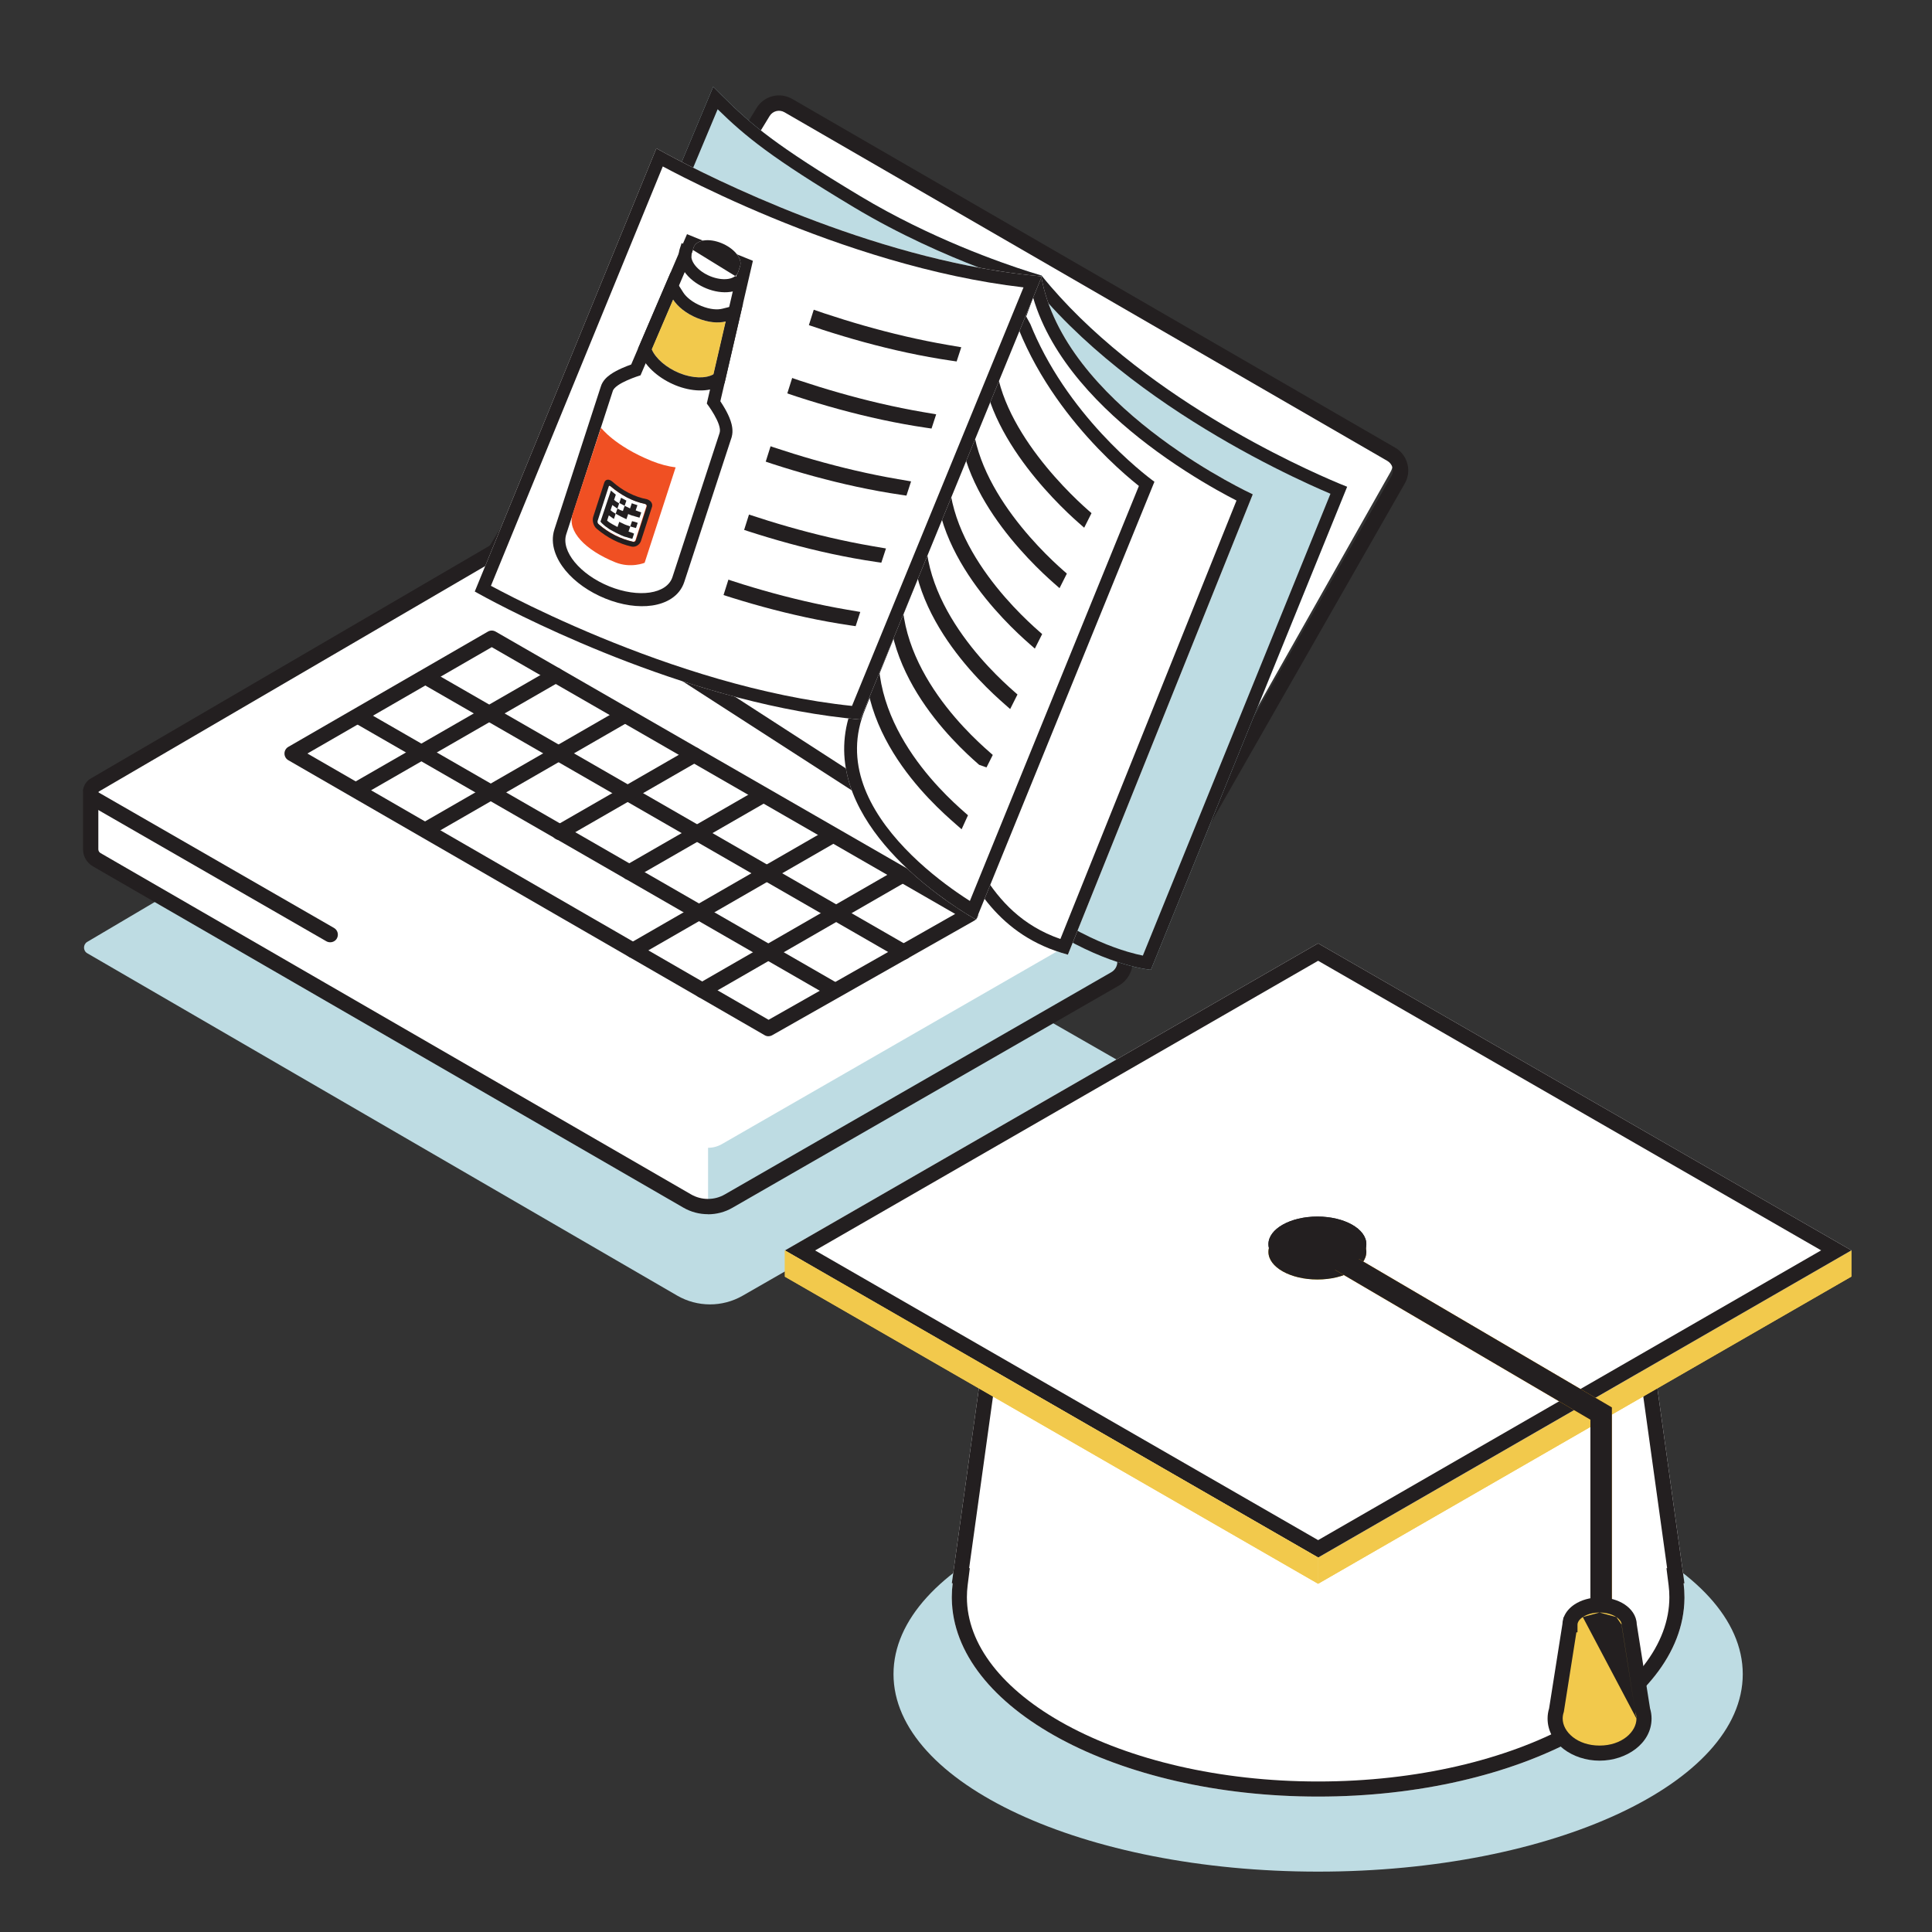 <?xml version="1.0" encoding="UTF-8"?> <svg xmlns="http://www.w3.org/2000/svg" width="256" height="256" viewBox="0 0 256 256" fill="none"><rect x="0" y="0" width="256" height="256" fill="#333333" stroke="none"/><path d="M65.322 93.047L11.558 124.806C10.99 125.141 10.99 125.974 11.558 126.309L89.723 171.669C92.402 173.221 95.711 173.232 98.401 171.689L149.13 142.579C149.709 142.244 149.709 141.402 149.13 141.077L65.322 93.047Z" fill="#BEDCE3"></path><path d="M12.015 104.801V112.546C12.015 113.114 12.32 113.632 12.807 113.916L91.073 159.154C92.768 160.128 94.849 160.128 96.544 159.154L147.76 129.709C148.572 129.242 149.069 128.38 149.069 127.446V120.889" fill="white"></path><path d="M65.627 73.052L12.553 104.029C11.842 104.445 11.853 105.47 12.553 105.876L91.976 151.592C93.113 152.241 94.513 152.241 95.64 151.592L149.069 120.868L65.617 73.041" fill="white"></path><path d="M43.754 124.857C43.581 124.857 43.408 124.817 43.246 124.725L12.035 106.76C11.548 106.476 11.386 105.857 11.66 105.37C11.934 104.882 12.563 104.72 13.05 104.994L44.261 122.959C44.748 123.244 44.911 123.863 44.637 124.35C44.454 124.675 44.109 124.857 43.754 124.857Z" fill="#231F20"></path><path d="M149.079 120.878L95.65 151.602C95.082 151.927 94.453 152.089 93.823 152.089V159.479C94.605 159.418 95.366 159.479 96.554 159.154L147.77 129.709C148.582 129.242 149.079 128.379 149.079 127.445V120.889V120.878Z" fill="#BEDCE3"></path><path d="M93.813 160.889C92.686 160.889 91.57 160.605 90.565 160.026L12.299 114.788C11.497 114.321 11 113.458 11 112.535V104.79C11 104.232 11.457 103.775 12.015 103.775C12.573 103.775 13.03 104.232 13.03 104.79V112.535C13.03 112.738 13.142 112.931 13.314 113.032L91.58 158.27C92.96 159.062 94.666 159.062 96.036 158.27L147.252 128.825C147.75 128.541 148.054 128.013 148.054 127.445V120.888C148.054 120.33 148.511 119.873 149.069 119.873C149.627 119.873 150.084 120.33 150.084 120.888V127.445C150.084 128.734 149.384 129.942 148.267 130.591L97.051 160.036C96.056 160.615 94.93 160.899 93.813 160.899V160.889Z" fill="#231F20"></path><path d="M149.079 121.893C148.907 121.893 148.734 121.853 148.572 121.761L65.119 73.935C64.632 73.661 64.46 73.042 64.744 72.555C65.018 72.067 65.647 71.905 66.124 72.179L149.577 120.006C150.064 120.28 150.236 120.899 149.952 121.386C149.769 121.711 149.424 121.893 149.069 121.893H149.079Z" fill="#231F20"></path><path d="M65.627 73.052L12.553 104.029C12.289 104.182 12.127 104.425 12.056 104.689" fill="white"></path><path d="M12.056 105.694C11.974 105.694 11.893 105.694 11.812 105.664C11.264 105.532 10.929 104.994 11.061 104.446C11.193 103.898 11.538 103.441 12.025 103.157L65.099 72.179C65.586 71.895 66.205 72.058 66.49 72.545C66.774 73.032 66.611 73.651 66.124 73.935L13.05 104.913C12.939 105.38 12.512 105.694 12.046 105.694H12.056Z" fill="#231F20"></path><path d="M183.325 59.197L104.45 13.99C103.283 13.32 101.801 13.705 101.101 14.852L65.5 73.501L149.5 124L184.208 62.618C184.929 61.43 184.523 59.877 183.315 59.187" fill="white"></path><path d="M149.079 127.893C148.907 127.893 148.734 127.853 148.572 127.761L65.119 73.935C64.886 73.803 64.713 73.57 64.642 73.306C64.571 73.042 64.612 72.757 64.764 72.524L100.248 14.314C101.243 12.69 103.313 12.162 104.968 13.106L184.843 59.304C185.665 59.771 186.244 60.542 186.487 61.456C186.731 62.369 186.589 63.323 186.101 64.135L149.962 127.396C149.77 127.71 149.435 127.883 149.09 127.883L149.079 127.893ZM67.038 72.697L148.724 125.508L184.356 63.1C184.559 62.765 184.62 62.359 184.518 61.973C184.417 61.588 184.173 61.273 183.828 61.07L103.943 14.873C103.253 14.477 102.39 14.7 101.974 15.38L67.038 72.697Z" fill="#231F20"></path><path d="M101.842 137.311C101.669 137.311 101.487 137.271 101.334 137.179L38.202 100.731C37.887 100.548 37.694 100.213 37.694 99.848C37.694 99.483 37.887 99.148 38.202 98.965L64.653 83.689C64.967 83.507 65.353 83.507 65.668 83.689L129.115 120.219C129.429 120.401 129.622 120.736 129.622 121.102C129.622 121.467 129.429 121.802 129.104 121.985L102.329 137.169C102.177 137.26 102.004 137.301 101.832 137.301L101.842 137.311ZM40.739 99.848L101.842 135.129L126.567 121.102L65.16 85.75L40.729 99.848H40.739Z" fill="#231F20"></path><path d="M110.459 132.175C110.287 132.175 110.114 132.135 109.952 132.043L47.307 95.971C46.819 95.686 46.657 95.067 46.931 94.58C47.205 94.093 47.834 93.93 48.322 94.204L110.967 130.277C111.454 130.561 111.616 131.181 111.342 131.668C111.16 131.993 110.815 132.175 110.459 132.175Z" fill="#231F20"></path><path d="M119.726 127.161C119.554 127.161 119.381 127.121 119.219 127.029L56.025 90.642C55.538 90.358 55.376 89.739 55.65 89.251C55.924 88.764 56.553 88.602 57.04 88.876L120.234 125.263C120.721 125.548 120.883 126.167 120.609 126.654C120.427 126.979 120.081 127.161 119.726 127.161Z" fill="#231F20"></path><path d="M93.052 132.236C92.696 132.236 92.361 132.054 92.168 131.729C91.884 131.242 92.057 130.623 92.544 130.338L118.853 115.185C119.34 114.9 119.959 115.073 120.243 115.56C120.527 116.047 120.355 116.666 119.868 116.951L93.559 132.105C93.397 132.196 93.224 132.236 93.052 132.236Z" fill="#231F20"></path><path d="M83.876 126.938C83.521 126.938 83.186 126.755 82.993 126.43C82.709 125.943 82.882 125.324 83.369 125.04L109.627 109.917C110.114 109.632 110.733 109.805 111.017 110.292C111.301 110.779 111.129 111.398 110.642 111.683L84.384 126.806C84.221 126.897 84.049 126.938 83.876 126.938Z" fill="#231F20"></path><path d="M56.543 110.901C56.188 110.901 55.853 110.718 55.66 110.394C55.376 109.906 55.548 109.287 56.035 109.003L82.323 93.859C82.811 93.575 83.43 93.748 83.714 94.235C83.998 94.722 83.826 95.341 83.338 95.626L57.05 110.769C56.888 110.861 56.715 110.901 56.543 110.901Z" fill="#231F20"></path><path d="M47.479 105.531C47.123 105.531 46.789 105.349 46.596 105.024C46.312 104.537 46.484 103.918 46.971 103.633L73.138 88.571C73.625 88.287 74.244 88.459 74.528 88.946C74.812 89.434 74.64 90.053 74.153 90.337L47.986 105.399C47.824 105.491 47.651 105.531 47.479 105.531Z" fill="#231F20"></path><path d="M83.369 116.585C83.014 116.585 82.679 116.402 82.486 116.077C82.202 115.59 82.374 114.971 82.861 114.687L100.441 104.567C100.928 104.283 101.547 104.456 101.832 104.943C102.116 105.43 101.943 106.049 101.456 106.334L83.876 116.453C83.714 116.544 83.541 116.585 83.369 116.585Z" fill="#231F20"></path><path d="M74.142 111.307C73.787 111.307 73.452 111.124 73.259 110.799C72.975 110.312 73.148 109.693 73.635 109.409L91.478 99.137C91.966 98.853 92.585 99.026 92.869 99.513C93.153 100 92.981 100.619 92.493 100.903L74.65 111.175C74.487 111.266 74.315 111.307 74.142 111.307Z" fill="#231F20"></path><path d="M138.001 36.5L114.055 95.377L70.8 68.081L94.501 11.5C99.001 16 101.5 18.5 114.001 26C125.924 33.153 138.001 36.5 138.001 36.5Z" fill="#BEDCE3"></path><path fill-rule="evenodd" clip-rule="evenodd" d="M114.055 95.377L70.8 68.081L94.501 11.5C94.948 11.948 95.377 12.376 95.797 12.792C99.598 16.547 102.745 19.247 114.001 26C123.295 31.576 132.684 34.839 136.371 36.007C137.414 36.337 138.001 36.5 138.001 36.5L114.055 95.377ZM135.73 37.582L113.247 92.863L72.917 67.413L95.092 14.475C98.798 18.095 102.226 20.912 113.128 27.453C119.2 31.096 125.295 33.761 129.864 35.515C132.152 36.393 134.063 37.045 135.407 37.478C135.518 37.514 135.626 37.549 135.73 37.582Z" fill="#231F20"></path><path d="M125.862 44.504C117.17 41.098 101.374 33.878 90.704 22.971L90.872 22.592C101.544 33.499 117.338 40.719 126.03 44.125L125.862 44.504Z" fill="white"></path><path fill-rule="evenodd" clip-rule="evenodd" d="M91.683 23.404C91.446 23.172 91.212 22.938 90.98 22.702C90.944 22.665 90.908 22.629 90.872 22.592L90.704 22.971C101.374 33.878 117.17 41.098 125.862 44.504L126.03 44.125C126.025 44.123 126.019 44.121 126.014 44.118C125.516 43.923 124.996 43.716 124.454 43.496C115.767 39.968 101.699 33.238 91.683 23.404Z" fill="#231F20"></path><path d="M124.765 46.928C116.073 43.522 100.276 36.301 89.607 25.395L89.775 25.016C100.447 35.922 116.241 43.142 124.933 46.549L124.765 46.928Z" fill="white"></path><path fill-rule="evenodd" clip-rule="evenodd" d="M90.586 25.828C90.349 25.596 90.115 25.361 89.883 25.126C89.847 25.089 89.811 25.052 89.775 25.016L89.607 25.395C100.276 36.301 116.073 43.522 124.765 46.928L124.933 46.549C124.927 46.547 124.922 46.544 124.916 46.542C124.419 46.347 123.899 46.14 123.357 45.92C114.67 42.392 100.602 35.662 90.586 25.828Z" fill="#231F20"></path><path d="M123.665 49.352C114.973 45.946 99.176 38.725 88.507 27.819L88.675 27.44C99.347 38.346 115.141 45.566 123.833 48.972L123.665 49.352Z" fill="white"></path><path fill-rule="evenodd" clip-rule="evenodd" d="M89.486 28.252C89.249 28.019 89.015 27.785 88.783 27.549C88.747 27.513 88.711 27.476 88.675 27.44L88.507 27.819C99.176 38.725 114.973 45.946 123.665 49.352L123.833 48.972C123.827 48.97 123.822 48.968 123.816 48.966C123.319 48.771 122.799 48.564 122.257 48.344C113.57 44.816 99.502 38.086 89.486 28.252Z" fill="#231F20"></path><path d="M122.565 51.775C113.873 48.369 98.076 41.149 87.407 30.242L87.575 29.863C98.247 40.77 114.041 47.99 122.733 51.396L122.565 51.775Z" fill="white"></path><path fill-rule="evenodd" clip-rule="evenodd" d="M88.386 30.675C88.149 30.443 87.915 30.209 87.683 29.973C87.647 29.936 87.611 29.9 87.575 29.863L87.407 30.242C98.076 41.149 113.873 48.369 122.565 51.775L122.733 51.396C122.727 51.394 122.722 51.392 122.716 51.389C122.219 51.194 121.698 50.987 121.157 50.767C112.47 47.239 98.402 40.509 88.386 30.675Z" fill="#231F20"></path><path d="M121.465 54.202C112.773 50.795 96.976 43.575 86.307 32.669L86.475 32.289C97.147 43.196 112.94 50.416 121.633 53.822L121.465 54.202Z" fill="white"></path><path fill-rule="evenodd" clip-rule="evenodd" d="M87.285 33.101C87.049 32.869 86.814 32.635 86.582 32.399C86.546 32.362 86.51 32.326 86.475 32.289L86.307 32.669C96.976 43.575 112.773 50.795 121.465 54.202L121.633 53.822C121.627 53.82 121.622 53.818 121.616 53.816C121.119 53.621 120.598 53.413 120.057 53.194C111.369 49.665 97.302 42.935 87.285 33.101Z" fill="#231F20"></path><path d="M120.364 56.626C111.672 53.219 95.876 45.999 85.206 35.093L85.374 34.713C96.046 45.62 111.84 52.84 120.532 56.246L120.364 56.626Z" fill="white"></path><path fill-rule="evenodd" clip-rule="evenodd" d="M86.185 35.525C85.948 35.293 85.714 35.059 85.482 34.823C85.446 34.786 85.41 34.75 85.374 34.713L85.206 35.093C95.876 45.999 111.672 53.219 120.364 56.626L120.532 56.246C120.526 56.244 120.521 56.242 120.515 56.239C120.018 56.045 119.498 55.837 118.956 55.617C110.269 52.089 96.201 45.359 86.185 35.525Z" fill="#231F20"></path><path d="M119.264 59.049C110.572 55.643 94.775 48.422 84.106 37.516L84.274 37.136C94.946 48.043 110.74 55.263 119.432 58.669L119.264 59.049Z" fill="white"></path><path fill-rule="evenodd" clip-rule="evenodd" d="M85.085 37.949C84.848 37.716 84.614 37.482 84.382 37.246C84.346 37.21 84.31 37.173 84.274 37.136L84.106 37.516C94.775 48.422 110.572 55.643 119.264 59.049L119.432 58.669C119.426 58.667 119.421 58.665 119.415 58.663C118.918 58.468 118.398 58.261 117.856 58.041C109.169 54.513 95.101 47.782 85.085 37.949Z" fill="#231F20"></path><path d="M118.164 61.472C109.472 58.066 93.675 50.845 83.006 39.939L83.174 39.56C93.846 50.466 109.64 57.686 118.332 61.093L118.164 61.472Z" fill="white"></path><path fill-rule="evenodd" clip-rule="evenodd" d="M83.985 40.372C83.748 40.139 83.514 39.905 83.282 39.67C83.246 39.633 83.21 39.596 83.174 39.56L83.006 39.939C93.675 50.845 109.472 58.066 118.164 61.472L118.332 61.093C118.326 61.09 118.321 61.088 118.315 61.086C117.818 60.891 117.298 60.684 116.756 60.464C108.069 56.936 94.001 50.206 83.985 40.372Z" fill="#231F20"></path><path d="M117.064 63.896C108.372 60.489 92.575 53.269 81.906 42.363L82.074 41.983C92.746 52.89 108.54 60.11 117.232 63.516L117.064 63.896Z" fill="white"></path><path fill-rule="evenodd" clip-rule="evenodd" d="M82.885 42.795C82.648 42.563 82.414 42.329 82.182 42.093C82.146 42.056 82.11 42.02 82.074 41.983L81.906 42.363C92.575 53.269 108.372 60.489 117.064 63.896L117.232 63.516C117.226 63.514 117.221 63.512 117.215 63.51C116.718 63.315 116.197 63.107 115.656 62.887C106.969 59.359 92.901 52.629 82.885 42.795Z" fill="#231F20"></path><path d="M115.964 66.319C107.272 62.913 91.475 55.692 80.806 44.786L80.974 44.406C91.646 55.313 107.44 62.533 116.132 65.939L115.964 66.319Z" fill="white"></path><path fill-rule="evenodd" clip-rule="evenodd" d="M81.784 45.218C81.548 44.986 81.314 44.752 81.082 44.516C81.046 44.48 81.01 44.443 80.974 44.406L80.806 44.786C91.475 55.692 107.272 62.913 115.964 66.319L116.132 65.939C116.126 65.937 116.121 65.935 116.115 65.933C115.618 65.738 115.097 65.531 114.556 65.311C105.869 61.783 91.801 55.053 81.784 45.218Z" fill="#231F20"></path><path d="M114.864 68.743C106.172 65.336 90.375 58.116 79.706 47.21L79.874 46.83C90.546 57.737 106.339 64.957 115.031 68.363L114.864 68.743Z" fill="white"></path><path fill-rule="evenodd" clip-rule="evenodd" d="M80.684 47.642C80.448 47.41 80.213 47.176 79.981 46.94C79.945 46.904 79.909 46.867 79.874 46.83L79.706 47.21C90.375 58.116 106.172 65.336 114.864 68.743L115.031 68.363C115.026 68.361 115.02 68.359 115.015 68.357C114.518 68.162 113.997 67.954 113.456 67.734C104.768 64.206 90.701 57.476 80.684 47.642Z" fill="#231F20"></path><path d="M113.767 71.166C105.075 67.76 89.278 60.54 78.609 49.634L78.777 49.254C89.449 60.161 105.243 67.381 113.935 70.787L113.767 71.166Z" fill="white"></path><path fill-rule="evenodd" clip-rule="evenodd" d="M79.588 50.066C79.351 49.834 79.117 49.6 78.885 49.364C78.849 49.327 78.813 49.291 78.777 49.254L78.609 49.634C89.278 60.54 105.075 67.76 113.767 71.166L113.935 70.787C113.929 70.785 113.924 70.783 113.918 70.781C113.421 70.586 112.901 70.378 112.359 70.158C103.672 66.63 89.604 59.9 79.588 50.066Z" fill="#231F20"></path><path d="M112.666 73.59C103.974 70.184 88.178 62.963 77.508 52.057L77.676 51.677C88.349 62.584 104.142 69.804 112.834 73.21L112.666 73.59Z" fill="white"></path><path fill-rule="evenodd" clip-rule="evenodd" d="M78.487 52.489C78.251 52.257 78.016 52.023 77.784 51.787C77.748 51.751 77.712 51.714 77.676 51.677L77.508 52.057C88.178 62.963 103.974 70.184 112.666 73.59L112.834 73.21C112.829 73.208 112.823 73.206 112.818 73.204C112.32 73.009 111.8 72.802 111.259 72.582C102.571 69.054 88.504 62.324 78.487 52.489Z" fill="#231F20"></path><path d="M111.567 76.014C102.875 72.607 87.078 65.387 76.409 54.481L76.577 54.101C87.249 65.008 103.043 72.228 111.735 75.634L111.567 76.014Z" fill="white"></path><path fill-rule="evenodd" clip-rule="evenodd" d="M77.388 54.913C77.151 54.681 76.916 54.447 76.684 54.211C76.648 54.175 76.613 54.138 76.577 54.101L76.409 54.481C87.078 65.387 102.875 72.607 111.567 76.014L111.735 75.634C111.729 75.632 111.724 75.63 111.718 75.628C111.221 75.433 110.7 75.225 110.159 75.005C101.472 71.477 87.404 64.747 77.388 54.913Z" fill="#231F20"></path><path d="M110.466 78.437C101.774 75.031 85.978 67.81 75.308 56.904L75.476 56.525C86.148 67.431 101.942 74.651 110.634 78.058L110.466 78.437Z" fill="white"></path><path fill-rule="evenodd" clip-rule="evenodd" d="M76.287 57.337C76.05 57.104 75.816 56.87 75.584 56.635C75.548 56.598 75.512 56.561 75.476 56.525L75.308 56.904C85.978 67.81 101.774 75.031 110.466 78.437L110.634 78.058C110.629 78.055 110.623 78.053 110.618 78.051C110.12 77.856 109.6 77.649 109.058 77.429C100.371 73.901 86.303 67.171 76.287 57.337Z" fill="#231F20"></path><path d="M109.366 80.86C100.674 77.454 84.877 70.234 74.208 59.328L74.376 58.948C85.048 69.855 100.842 77.075 109.534 80.481L109.366 80.86Z" fill="white"></path><path fill-rule="evenodd" clip-rule="evenodd" d="M75.187 59.76C74.95 59.528 74.716 59.294 74.484 59.058C74.448 59.021 74.412 58.985 74.376 58.948L74.208 59.328C84.877 70.234 100.674 77.454 109.366 80.86L109.534 80.481C109.528 80.479 109.523 80.477 109.517 80.474C109.02 80.279 108.5 80.072 107.958 79.852C99.271 76.324 85.204 69.594 75.187 59.76Z" fill="#231F20"></path><path d="M136.157 36.974L113.094 93.27C131.5 127 152.5 128.5 152.5 128.5L178.5 64.5C178.5 64.5 152.47 54.45 138 36.5L136.157 36.974Z" fill="#BEDCE3"></path><path fill-rule="evenodd" clip-rule="evenodd" d="M178.5 64.5C178.5 64.5 178.125 64.355 177.439 64.069C172.414 61.972 150.732 52.294 138 36.5L136.157 36.974L113.094 93.27C131.5 127 152.5 128.5 152.5 128.5L178.5 64.5ZM176.294 65.426L151.434 126.621C150.913 126.516 150.232 126.356 149.412 126.113C147.287 125.484 144.222 124.3 140.58 122.085C133.41 117.725 123.929 109.328 114.97 93.163L137.393 38.43C144.758 47.225 154.705 54.054 162.835 58.703C167.045 61.111 170.798 62.951 173.5 64.19C174.627 64.707 175.573 65.12 176.294 65.426Z" fill="#231F20"></path><path d="M131.876 48.265L118.861 94.446L118.858 94.442C115.443 99.903 119.922 100.943 122.5 105.499C126.943 110.866 128.535 122.999 141.5 126.499L166 65.499C166 65.499 141 53.999 137.965 36.593L135.936 37.1L131.876 48.265Z" fill="white"></path><path fill-rule="evenodd" clip-rule="evenodd" d="M119.528 98.327L133.49 48.785L136.892 39.431C139.3 47.626 146.009 54.287 152.094 58.922C155.486 61.506 158.774 63.53 161.213 64.907C162.264 65.5 163.16 65.975 163.842 66.325L140.508 124.422C135.452 122.665 132.47 119.386 130.244 115.805C129.179 114.09 128.305 112.336 127.446 110.613C127.309 110.339 127.172 110.065 127.035 109.792C126.093 107.912 125.109 106.028 123.901 104.535C123.185 103.3 122.359 102.315 121.632 101.494C121.466 101.306 121.309 101.131 121.162 100.966C120.603 100.343 120.175 99.865 119.839 99.365C119.501 98.862 119.346 98.456 119.322 98.034L119.528 98.327ZM118.857 94.445C118.855 94.447 118.854 94.45 118.852 94.452C118.467 95.069 118.183 95.629 117.985 96.144C116.959 98.822 118.272 100.286 119.941 102.144C120.789 103.09 121.73 104.138 122.5 105.499C123.763 107.024 124.795 109.096 125.924 111.361C128.767 117.065 132.22 123.994 141.5 126.499L166 65.499C166 65.499 142.579 54.726 138.324 38.251C138.183 37.704 138.063 37.152 137.965 36.593L135.936 37.1L131.876 48.265L118.861 94.444L118.861 94.446L118.858 94.442C118.858 94.443 118.857 94.444 118.857 94.445Z" fill="#231F20"></path><path d="M136.549 42.989C135.81 41.513 134.678 40.368 135.622 37.453L113.094 93.269C106.356 109.339 129.338 121.852 129.338 121.852L152.967 63.835C152.967 63.835 141.736 55.846 136.546 42.988L136.549 42.989Z" fill="white"></path><path fill-rule="evenodd" clip-rule="evenodd" d="M113.094 93.269L135.622 37.453C135.083 39.115 135.22 40.202 135.574 41.102C135.639 41.266 135.71 41.423 135.786 41.576C135.908 41.825 136.043 42.064 136.177 42.303C136.304 42.527 136.43 42.752 136.547 42.984C136.547 42.985 136.548 42.986 136.548 42.987C136.549 42.988 136.549 42.988 136.549 42.989L136.546 42.988C136.546 42.989 136.546 42.989 136.547 42.99C136.547 42.991 136.548 42.993 136.548 42.994C136.802 43.623 137.071 44.24 137.352 44.846C142.811 56.611 152.967 63.835 152.967 63.835L129.338 121.852C129.338 121.852 128.78 121.549 127.864 120.976C122.9 117.868 107.405 106.836 113.094 93.269ZM128.514 119.381C128.028 119.073 127.455 118.696 126.82 118.254C124.829 116.871 122.264 114.877 119.915 112.416C115.154 107.428 111.691 100.998 114.657 93.925L114.661 93.915L134.964 43.612C134.973 43.629 134.982 43.647 134.991 43.664C137.694 50.342 141.941 55.717 145.479 59.407C147.257 61.261 148.869 62.703 150.042 63.685C150.366 63.957 150.657 64.193 150.909 64.394L128.514 119.381Z" fill="#231F20"></path><path d="M143.427 68.722C140.41 66.077 129.708 55.786 130.944 45.569L131.217 44.9C129.91 55.15 140.668 65.52 143.701 68.177L143.427 68.722Z" fill="white"></path><path fill-rule="evenodd" clip-rule="evenodd" d="M131.961 44.994L130.523 44.616L130.211 45.379L130.199 45.479C129.548 50.863 132.042 56.182 134.974 60.412C137.921 64.663 141.4 67.942 142.932 69.286L143.661 69.925L144.631 67.995L144.195 67.612C142.703 66.305 139.305 63.095 136.448 58.959C133.578 54.803 131.343 49.842 131.961 44.994Z" fill="#231F20"></path><path d="M140.159 76.73C137.143 74.085 126.186 63.713 127.999 52.822L128.272 52.152C126.417 63.076 137.4 73.528 140.433 76.184L140.159 76.73Z" fill="white"></path><path fill-rule="evenodd" clip-rule="evenodd" d="M129.012 52.278L127.578 51.869L127.273 52.617L127.259 52.699C126.306 58.425 128.715 63.941 131.646 68.288C134.588 72.65 138.136 75.953 139.665 77.294L140.394 77.933L141.364 76.003L140.927 75.621C139.433 74.312 135.984 71.084 133.142 66.851C130.291 62.602 128.131 57.46 129.012 52.278Z" fill="#231F20"></path><path d="M136.888 84.741C133.872 82.096 122.658 71.642 125.05 60.078L125.324 59.408C122.917 71.004 134.132 81.542 137.162 84.198L136.888 84.741Z" fill="white"></path><path fill-rule="evenodd" clip-rule="evenodd" d="M126.058 59.56L124.629 59.124L124.33 59.858L124.316 59.926C123.061 65.989 125.384 71.702 128.314 76.166C131.25 80.639 134.867 83.966 136.394 85.304L137.122 85.943L138.093 84.017L137.656 83.634C136.161 82.324 132.659 79.078 129.832 74.746C126.998 70.403 124.913 65.078 126.058 59.56Z" fill="#231F20"></path><path d="M133.618 92.749C130.601 90.104 119.13 79.569 122.102 67.328L122.376 66.658C119.421 78.927 130.862 89.547 133.892 92.204L133.618 92.749Z" fill="white"></path><path fill-rule="evenodd" clip-rule="evenodd" d="M123.105 66.833L121.681 66.374L121.387 67.096L121.373 67.151C119.819 73.551 122.054 79.46 124.982 84.041C127.913 88.626 131.599 91.977 133.123 93.312L133.852 93.952L134.822 92.022L134.386 91.639C132.889 90.327 129.335 87.064 126.522 82.633C123.707 78.198 121.694 72.69 123.105 66.833Z" fill="#231F20"></path><path d="M130.13 100.685C127.114 98.04 115.604 87.499 119.15 74.583L119.424 73.913C115.918 86.852 127.587 97.558 130.617 100.214L130.343 100.759L130.13 100.685Z" fill="white"></path><path fill-rule="evenodd" clip-rule="evenodd" d="M120.148 74.11L118.73 73.63L118.439 74.342L118.427 74.385C116.579 81.116 118.668 87.198 121.54 91.878C124.412 96.557 128.112 99.913 129.636 101.249L129.746 101.345L130.718 101.685L131.548 100.033L131.112 99.65C129.613 98.336 126.006 95.055 123.208 90.525C120.41 85.997 118.469 80.304 120.148 74.11Z" fill="#231F20"></path><path d="M127.154 108.654C124.137 106.01 112.08 95.426 116.205 81.836L116.479 81.166C112.424 94.778 124.32 105.566 127.35 108.222L127.154 108.654Z" fill="white"></path><path fill-rule="evenodd" clip-rule="evenodd" d="M117.197 81.381L115.784 80.883L115.498 81.585L115.487 81.619C113.341 88.688 115.419 94.957 118.362 99.743C121.301 104.521 125.145 107.891 126.659 109.218L127.418 109.884L128.263 108.026L127.844 107.659C126.343 106.343 122.684 103.044 119.9 98.416C117.12 93.794 115.251 87.916 117.197 81.381Z" fill="#231F20"></path><path d="M62.91 78.378L86.974 19.656C86.974 19.656 112.727 34.404 138.049 36.622L113.985 95.344C88.663 93.126 62.907 78.378 62.907 78.378L62.91 78.378Z" fill="white"></path><path fill-rule="evenodd" clip-rule="evenodd" d="M65.051 77.623C65.784 78.017 66.81 78.558 68.09 79.203C70.87 80.605 74.841 82.499 79.597 84.462C88.813 88.266 100.884 92.291 112.894 93.537L135.62 38.079C123.48 36.673 111.474 32.633 102.369 28.875C97.52 26.873 93.471 24.942 90.63 23.509C89.492 22.935 88.548 22.441 87.823 22.054L65.051 77.623ZM62.91 78.378L62.907 78.378C62.907 78.378 62.908 78.378 62.91 78.379C62.952 78.404 63.473 78.7 64.405 79.2C70.251 82.333 92.278 93.443 113.985 95.344L138.049 36.622C137.463 36.571 136.876 36.513 136.289 36.448C115.16 34.126 94.153 23.524 88.469 20.477C87.498 19.956 86.974 19.656 86.974 19.656L62.91 78.378Z" fill="#231F20"></path><path d="M88.504 34.319L88.661 33.878C95.705 37.418 110.099 43.916 125.498 46.55C125.756 46.594 126.008 46.637 126.262 46.681L126.174 46.953C110.607 44.674 95.562 37.873 88.5 34.324L88.504 34.319Z" fill="white"></path><path fill-rule="evenodd" clip-rule="evenodd" d="M88.184 32.69L87.747 33.918L87.224 34.631L88.119 35.081C95.207 38.643 110.348 45.493 126.051 47.792L126.758 47.895L127.373 46.011L125.641 45.714C110.364 43.102 96.058 36.647 89.042 33.12L88.184 32.69Z" fill="#231F20"></path><path d="M85.178 43.208L85.336 42.767C92.38 46.307 106.774 52.805 122.173 55.438C122.43 55.483 122.682 55.526 122.937 55.569L122.848 55.842C107.282 53.563 92.237 46.762 85.175 43.213L85.178 43.208Z" fill="white"></path><path fill-rule="evenodd" clip-rule="evenodd" d="M84.859 41.578L84.422 42.806L83.898 43.52L84.794 43.97C91.882 47.532 107.023 54.382 122.726 56.68L123.433 56.784L124.048 54.899L122.316 54.603C107.039 51.99 92.733 45.535 85.716 42.009L84.859 41.578Z" fill="#231F20"></path><path d="M81.854 52.094L82.011 51.652C89.055 55.193 103.449 61.691 118.848 64.324C119.106 64.368 119.358 64.411 119.613 64.455L119.524 64.728C103.957 62.449 88.912 55.648 81.85 52.099L81.854 52.094Z" fill="white"></path><path fill-rule="evenodd" clip-rule="evenodd" d="M81.535 50.464L81.097 51.692L80.573 52.406L81.469 52.856C88.557 56.418 103.699 63.268 119.401 65.566L120.108 65.67L120.723 63.785L118.991 63.489C103.714 60.876 89.408 54.421 82.392 50.895L81.535 50.464Z" fill="#231F20"></path><path d="M78.526 60.982L78.683 60.541C85.727 64.081 100.121 70.579 115.52 73.213C115.778 73.257 116.03 73.3 116.285 73.344L116.196 73.616C100.629 71.338 85.585 64.536 78.522 60.987L78.526 60.982Z" fill="white"></path><path fill-rule="evenodd" clip-rule="evenodd" d="M78.207 59.353L77.769 60.581L77.247 61.295L78.142 61.745C85.23 65.306 100.371 72.156 116.073 74.455L116.78 74.558L117.395 72.674L115.663 72.377C100.387 69.765 86.08 63.31 79.064 59.784L78.207 59.353Z" fill="#231F20"></path><path d="M75.123 69.394L75.28 68.953C82.325 72.493 96.719 78.991 112.118 81.625C112.375 81.669 112.627 81.712 112.882 81.756L112.793 82.028C97.226 79.75 82.182 72.948 75.119 69.399L75.123 69.394Z" fill="white"></path><path fill-rule="evenodd" clip-rule="evenodd" d="M74.804 67.765L74.366 68.993L73.842 69.706L74.739 70.157C81.826 73.718 96.968 80.568 112.67 82.867L113.377 82.97L113.992 81.086L112.26 80.79C96.983 78.177 82.677 71.722 75.661 68.196L74.804 67.765Z" fill="#231F20"></path><path d="M86.778 26.574L109.512 35.711L93.622 85.963L68.082 76.375L86.778 26.574Z" fill="white"></path><path d="M84.874 49.731L91.944 33.223L97.799 35.588L93.655 53.469C93.655 53.469 95.734 56.185 95.353 57.36C95.351 57.389 95.316 57.472 95.307 57.502L89.103 76.463C88.368 78.716 84.627 79.27 80.743 77.701C76.86 76.132 74.305 73.034 75.034 70.781L81.182 51.86C81.438 50.766 84.874 49.731 84.874 49.731V49.731Z" fill="white"></path><path fill-rule="evenodd" clip-rule="evenodd" d="M91.032 31.03L99.763 34.558L95.45 53.169C95.633 53.442 95.848 53.779 96.057 54.145C96.322 54.608 96.612 55.177 96.808 55.761C96.974 56.253 97.183 57.067 96.958 57.883C96.948 57.923 96.939 57.956 96.932 57.98C96.914 58.041 96.896 58.092 96.887 58.118C96.88 58.136 96.873 58.155 96.869 58.167L90.674 77.101C90.674 77.101 90.674 77.1 90.674 77.101C90.674 77.101 90.674 77.102 90.674 77.102C90.034 79.062 88.207 79.967 86.422 80.231C84.58 80.504 82.382 80.187 80.22 79.313C78.058 78.44 76.187 77.113 74.93 75.589C73.711 74.111 72.827 72.111 73.462 70.148L73.463 70.146L79.595 51.272C79.724 50.809 79.971 50.465 80.174 50.238C80.4 49.984 80.657 49.777 80.895 49.61C81.37 49.277 81.925 48.999 82.409 48.784C82.861 48.584 83.298 48.418 83.637 48.297L91.032 31.03ZM84.874 49.731C84.874 49.731 81.438 50.766 81.182 51.86L75.034 70.781C74.305 73.035 76.86 76.132 80.743 77.701C84.627 79.27 88.368 78.716 89.103 76.464L95.307 57.502C95.309 57.493 95.314 57.481 95.32 57.466C95.334 57.429 95.352 57.381 95.353 57.36C95.734 56.186 93.655 53.469 93.655 53.469L97.799 35.588L91.944 33.223L84.874 49.731ZM96.879 58.137C96.878 58.138 96.878 58.139 96.877 58.14L96.879 58.137Z" fill="#231F20"></path><path d="M79.636 56.675C79.636 56.675 81.444 59.097 86.353 61.08C87.444 61.521 88.527 61.802 89.524 61.93L85.416 74.574C85.416 74.574 83.573 75.333 81.543 74.513C77.561 72.904 75.133 70.398 75.87 68.133C75.892 68.063 75.92 67.978 75.96 67.915C75.971 67.881 75.96 67.856 75.971 67.821C76.619 65.828 79.636 56.675 79.636 56.675Z" fill="#F05023"></path><path d="M91.67 33.522L91.782 33.179L91.898 32.824C92.045 32.342 92.504 31.983 93.234 31.865C94.665 31.636 96.608 32.421 97.592 33.626C98.076 34.224 98.219 34.813 98.061 35.283C98.06 35.287 98.059 35.291 98.057 35.296L97.839 35.966L97.834 35.968C97.697 36.465 97.235 36.839 96.49 36.957C95.043 37.179 93.1 36.394 92.132 35.196C91.642 34.589 91.502 33.992 91.67 33.522Z" fill="white"></path><path fill-rule="evenodd" clip-rule="evenodd" d="M97.839 35.967L97.834 35.968C97.697 36.466 97.235 36.839 96.49 36.957C95.043 37.179 93.1 36.395 92.132 35.197C91.642 34.589 91.502 33.993 91.67 33.522L91.783 33.18L91.898 32.824C92.045 32.342 92.504 31.983 93.234 31.865C94.665 31.637 96.608 32.421 97.592 33.626C98.076 34.224 98.219 34.813 98.061 35.283L97.839 35.967ZM90.322 32.201L90.212 32.541L90.105 32.865C89.672 34.113 90.163 35.37 90.89 36.272C91.613 37.166 92.616 37.821 93.607 38.222C94.6 38.623 95.745 38.836 96.816 38.672L96.823 38.671C97.613 38.545 98.413 38.182 98.941 37.508" fill="#231F20"></path><path d="M86.354 46.275L89.181 39.676C89.795 40.639 90.954 41.569 92.409 42.156C93.863 42.744 95.162 42.846 96.174 42.593L94.553 49.588C93.541 50.173 91.812 50.158 90.041 49.443C88.27 48.727 86.847 47.467 86.354 46.275Z" fill="#F2C94C"></path><path fill-rule="evenodd" clip-rule="evenodd" d="M84.544 46.178L88.854 36.117L90.544 38.769C90.905 39.335 91.726 40.057 92.932 40.544C94.135 41.03 95.084 41.063 95.709 40.907L98.449 40.223L96.004 50.774L95.412 51.115C93.827 52.031 91.541 51.873 89.517 51.055C87.498 50.239 85.589 48.706 84.839 46.89L84.544 46.178ZM94.553 49.588C93.54 50.173 91.812 50.158 90.041 49.443C88.27 48.727 86.847 47.467 86.354 46.275L89.181 39.676C89.482 40.149 89.915 40.614 90.45 41.034C91.004 41.47 91.668 41.857 92.408 42.156C93.124 42.446 93.802 42.617 94.427 42.687C95.072 42.758 95.66 42.722 96.174 42.593L94.553 49.588Z" fill="#231F20"></path><path d="M79.282 69.434C80.664 70.602 82.198 71.394 83.84 71.772C83.998 71.826 84.158 71.7 84.194 71.594C84.694 70.11 85.139 68.609 85.657 67.072C85.71 66.913 85.622 66.828 85.409 66.755C83.768 66.371 82.236 65.573 80.857 64.401C80.714 64.3 80.602 64.283 80.548 64.442C80.049 65.92 79.581 67.487 79.084 68.965C79.079 69.158 79.138 69.332 79.281 69.434L79.282 69.434Z" fill="white"></path><path d="M80.907 64.435C82.288 65.603 83.804 66.447 85.464 66.772C85.623 66.826 85.712 66.912 85.712 67.088C85.212 68.572 84.766 70.073 84.249 71.61C84.196 71.769 84.053 71.842 83.894 71.789C82.251 71.416 80.698 70.683 79.332 69.468C79.188 69.368 79.146 69.141 79.2 68.982C79.698 67.502 80.166 65.937 80.663 64.458C80.702 64.344 80.763 64.335 80.907 64.435V64.435ZM81.121 63.801C80.708 63.447 80.229 63.471 80.07 63.946C79.573 65.425 79.103 66.991 78.607 68.47C78.448 68.944 78.612 69.678 79.071 70.068C80.452 71.239 82.037 72.055 83.681 72.425C84.229 72.549 84.766 72.168 84.926 71.692C85.426 70.207 85.89 68.654 86.389 67.169C86.395 67.152 86.401 67.134 86.406 67.116C86.495 66.677 86.21 66.313 85.732 66.154C84.071 65.837 82.483 65.022 81.121 63.8L81.121 63.801Z" fill="#231F20"></path><path d="M84.501 69.28C84.236 69.188 84.027 69.108 83.747 69.057C83.675 69.269 83.588 69.534 83.516 69.745C83.776 69.851 84.004 69.876 84.269 69.968C84.358 69.703 84.429 69.491 84.501 69.28Z" fill="#231F20"></path><path d="M82.999 66.336C82.745 66.206 82.544 66.097 82.294 65.956C82.223 66.168 82.134 66.432 82.062 66.642C82.313 66.784 82.514 66.893 82.768 67.022C82.84 66.811 82.91 66.599 83 66.334L82.999 66.336Z" fill="#231F20"></path><path d="M83.284 70.434C83.356 70.223 83.444 69.958 83.516 69.746C83.255 69.641 83.029 69.605 82.771 69.487C82.513 69.369 82.308 69.27 82.054 69.141C81.982 69.352 81.894 69.617 81.822 69.829C81.568 69.698 81.367 69.59 81.117 69.447C80.867 69.304 80.669 69.186 80.442 68.979C80.514 68.767 80.603 68.504 80.673 68.292C80.918 68.446 81.098 68.617 81.349 68.76C81.421 68.549 81.508 68.283 81.58 68.073C81.33 67.931 81.132 67.812 80.904 67.606C80.975 67.394 81.065 67.132 81.135 66.92C81.381 67.072 81.561 67.244 81.811 67.386C81.883 67.175 81.971 66.91 82.043 66.7C81.792 66.557 81.595 66.439 81.367 66.233C81.439 66.021 81.526 65.757 81.598 65.546C81.37 65.34 81.128 65.179 80.953 64.995C80.881 65.206 80.793 65.47 80.722 65.681C80.651 65.894 80.562 66.157 80.49 66.368C80.418 66.58 80.331 66.844 80.259 67.055C80.188 67.267 80.1 67.531 80.028 67.742C79.956 67.954 79.868 68.217 79.796 68.429C79.724 68.64 79.637 68.904 79.565 69.116C79.77 69.387 79.965 69.514 80.191 69.721C80.436 69.875 80.616 70.047 80.866 70.189C81.116 70.332 81.317 70.44 81.571 70.571C81.826 70.701 82.03 70.8 82.287 70.919C82.546 71.037 82.753 71.126 83.032 71.178C83.293 71.284 83.521 71.309 83.785 71.402C83.858 71.191 83.945 70.926 84.017 70.714C83.824 70.588 83.543 70.543 83.281 70.437L83.284 70.434Z" fill="#231F20"></path><path d="M81.814 67.384C81.742 67.596 81.654 67.861 81.582 68.071C81.833 68.212 82.034 68.322 82.288 68.451C82.542 68.581 82.746 68.68 83.004 68.798C83.075 68.585 83.164 68.321 83.236 68.109C83.495 68.227 83.702 68.316 83.981 68.368C84.242 68.474 84.47 68.498 84.735 68.591C84.805 68.379 84.895 68.114 84.967 67.903C84.702 67.811 84.492 67.733 84.23 67.627C84.302 67.415 84.39 67.15 84.462 66.939C84.201 66.833 83.975 66.797 83.717 66.681C83.645 66.892 83.557 67.158 83.485 67.369C83.227 67.251 83.023 67.152 82.768 67.023C82.696 67.234 82.607 67.499 82.537 67.711C82.265 67.635 82.013 67.498 81.814 67.384Z" fill="#231F20"></path><path d="M230.925 221.83C230.925 236.283 205.734 248 174.66 248C143.585 248 118.394 236.283 118.394 221.83C118.394 207.376 143.585 195.66 174.66 195.66C205.734 195.66 230.925 207.376 230.925 221.83Z" fill="#BEDCE3"></path><path fill-rule="evenodd" clip-rule="evenodd" d="M217.055 165.553H132.264L126.12 209.792H126.236C126.159 210.401 126.12 211.015 126.12 211.635C126.12 226.227 147.852 238.056 174.66 238.056C201.468 238.056 223.2 226.227 223.2 211.635C223.2 211.015 223.16 210.401 223.083 209.792H223.2L217.055 165.553Z" fill="white"></path><path fill-rule="evenodd" clip-rule="evenodd" d="M217.055 165.553H132.264L126.12 209.792H126.236C126.235 209.797 126.235 209.802 126.234 209.808C126.16 210.393 126.122 210.984 126.12 211.579C126.12 211.598 126.12 211.616 126.12 211.635C126.12 211.654 126.12 211.673 126.12 211.691C126.12 211.725 126.12 211.758 126.12 211.792C126.275 226.311 147.948 238.056 174.66 238.056C201.372 238.056 223.044 226.311 223.199 211.792C223.199 211.74 223.2 211.687 223.2 211.635C223.2 211.021 223.161 210.411 223.085 209.808C223.085 209.802 223.084 209.797 223.083 209.792H223.2L217.055 165.553ZM220.903 207.792L215.314 167.553H134.005L128.417 207.792H128.505L128.22 210.043C128.153 210.569 128.12 211.1 128.12 211.635C128.12 217.854 132.779 223.926 141.293 228.561C149.73 233.153 161.524 236.056 174.66 236.056C187.796 236.056 199.589 233.153 208.026 228.561C216.541 223.926 221.2 217.854 221.2 211.635C221.2 211.1 221.166 210.569 221.099 210.043L220.814 207.792H220.903Z" fill="#231F20"></path><path d="M245.319 165.677L174.658 206.382V209.856L245.319 169.155V165.677Z" fill="#F2C94C"></path><path fill-rule="evenodd" clip-rule="evenodd" d="M174.658 206.382L245.319 165.677V169.155L174.658 209.856V206.382Z" fill="#F2C94C"></path><path d="M174.658 125L104 165.69L174.658 206.382L245.319 165.678L174.658 125Z" fill="white"></path><path fill-rule="evenodd" clip-rule="evenodd" d="M104 165.69L174.658 206.382L245.319 165.678L174.658 125L104 165.69ZM108.008 165.69L174.658 204.074L241.311 165.678L174.658 127.308L108.008 165.69Z" fill="#231F20"></path><path d="M104 165.689V169.167L174.658 209.857V206.382L104 165.689Z" fill="#F2C94C"></path><path fill-rule="evenodd" clip-rule="evenodd" d="M104 169.167V165.689L174.658 206.382V209.857L104 169.167Z" fill="#F2C94C"></path><path d="M168.075 165.883C168.075 167.902 170.978 169.538 174.562 169.538C178.145 169.538 181.048 167.902 181.048 165.883C181.048 163.864 178.145 162.228 174.562 162.228C170.978 162.228 168.075 163.864 168.075 165.883Z" fill="url(#paint0_linear_45709_10516)"></path><path fill-rule="evenodd" clip-rule="evenodd" d="M170.957 166.725C171.779 167.188 173.049 167.538 174.562 167.538C176.074 167.538 177.344 167.188 178.166 166.725C178.575 166.495 178.815 166.27 178.939 166.105C179.051 165.955 179.048 165.886 179.048 165.883L179.048 165.883L179.048 165.883C179.048 165.88 179.051 165.81 178.939 165.66C178.815 165.495 178.575 165.27 178.166 165.04C177.344 164.577 176.074 164.228 174.562 164.228C173.049 164.228 171.779 164.577 170.957 165.04C170.549 165.27 170.308 165.495 170.185 165.66C170.072 165.81 170.075 165.88 170.075 165.883C170.075 165.883 170.075 165.883 170.075 165.883C170.075 165.883 170.075 165.883 170.075 165.883C170.075 165.886 170.072 165.955 170.185 166.105C170.308 166.27 170.549 166.495 170.957 166.725ZM174.562 169.538C170.978 169.538 168.075 167.902 168.075 165.883C168.075 163.864 170.978 162.228 174.562 162.228C178.145 162.228 181.048 163.864 181.048 165.883C181.048 167.902 178.145 169.538 174.562 169.538Z" fill="#231F20"></path><path d="M213.582 219.581H210.737V188.115L174.06 166.596L175.504 164.146L213.582 186.491V219.581Z" fill="#FFA812"></path><path fill-rule="evenodd" clip-rule="evenodd" d="M210.737 188.115V219.581H213.582V186.491L175.504 164.146L174.06 166.596L210.737 188.115Z" fill="#231F20"></path><path d="M168.075 164.857C168.075 166.876 170.978 168.513 174.562 168.513C178.145 168.513 181.048 166.876 181.048 164.857C181.048 162.838 178.145 161.202 174.562 161.202C170.978 161.202 168.075 162.838 168.075 164.857Z" fill="#231F20"></path><path fill-rule="evenodd" clip-rule="evenodd" d="M170.957 165.7C171.779 166.163 173.049 166.513 174.562 166.513C176.074 166.513 177.344 166.163 178.166 165.7C178.575 165.47 178.815 165.245 178.939 165.08C179.051 164.93 179.048 164.86 179.048 164.857L179.048 164.857L179.048 164.857C179.048 164.854 179.051 164.785 178.939 164.635C178.815 164.47 178.575 164.245 178.166 164.015C177.344 163.552 176.074 163.202 174.562 163.202C173.049 163.202 171.779 163.552 170.957 164.015C170.549 164.245 170.308 164.47 170.185 164.635C170.072 164.785 170.075 164.854 170.075 164.857C170.075 164.857 170.075 164.857 170.075 164.857C170.075 164.857 170.075 164.857 170.075 164.857C170.075 164.86 170.072 164.93 170.185 165.08C170.308 165.245 170.549 165.47 170.957 165.7ZM174.562 168.513C170.978 168.513 168.075 166.876 168.075 164.857C168.075 162.838 170.978 161.202 174.562 161.202C178.145 161.202 181.048 162.838 181.048 164.857C181.048 166.876 178.145 168.513 174.562 168.513Z" fill="#231F20"></path><path fill-rule="evenodd" clip-rule="evenodd" d="M208.026 215.288C208.026 215.288 208.026 215.288 208.026 215.287C208.026 213.842 209.783 212.67 211.952 212.67C214.121 212.67 215.877 213.842 215.877 215.287C215.877 215.288 215.877 215.288 215.877 215.288L217.663 226.6C217.779 226.958 217.84 227.332 217.84 227.718C217.84 227.718 217.84 227.719 217.84 227.719C217.84 230.248 215.205 232.298 211.952 232.298C208.698 232.298 206.064 230.248 206.063 227.719C206.063 227.719 206.063 227.718 206.063 227.718C206.063 227.332 206.125 226.958 206.24 226.6L208.026 215.288H208.026Z" fill="#F2C94C"></path><path fill-rule="evenodd" clip-rule="evenodd" d="M209.73 214.268C209.199 214.623 209.026 215.002 209.026 215.287V216.287H208.881L207.216 226.832L207.192 226.906C207.108 227.168 207.063 227.439 207.063 227.718C207.064 229.476 209.002 231.297 211.952 231.297C214.901 231.297 216.84 229.476 216.84 227.718M207.21 214.287C207.476 213.588 208.004 213.015 208.621 212.604C209.517 212.007 210.697 211.67 211.952 211.67C213.206 211.67 214.387 212.007 215.283 212.604C216.15 213.182 216.842 214.08 216.876 215.201L218.64 226.371C218.77 226.802 218.84 227.253 218.84 227.718C218.84 231.018 215.51 233.297 211.952 233.297C208.394 233.297 205.064 231.019 205.063 227.718C205.063 227.254 205.133 226.802 205.264 226.371L207.028 215.2C207.035 214.958 207.073 214.725 207.137 214.505L207.172 214.287H207.21ZM209.73 214.268C210.255 213.919 211.037 213.67 211.952 213.67ZM211.952 213.67C212.867 213.67 213.649 213.919 214.173 214.268ZM214.173 214.268C214.704 214.623 214.877 215.002 214.877 215.287ZM216.676 226.755L214.877 215.366V215.287M216.84 227.718C216.84 227.439 216.796 227.168 216.712 226.906L216.688 226.832L216.676 226.755" fill="#231F20"></path><defs><linearGradient id="paint0_linear_45709_10516" x1="168.075" y1="165.883" x2="181.048" y2="165.883" gradientUnits="userSpaceOnUse"><stop offset="0.16" stop-color="#D39E0F"></stop><stop offset="0.56" stop-color="#E0BD11"></stop><stop offset="0.87" stop-color="#D18A0F"></stop></linearGradient></defs></svg> 